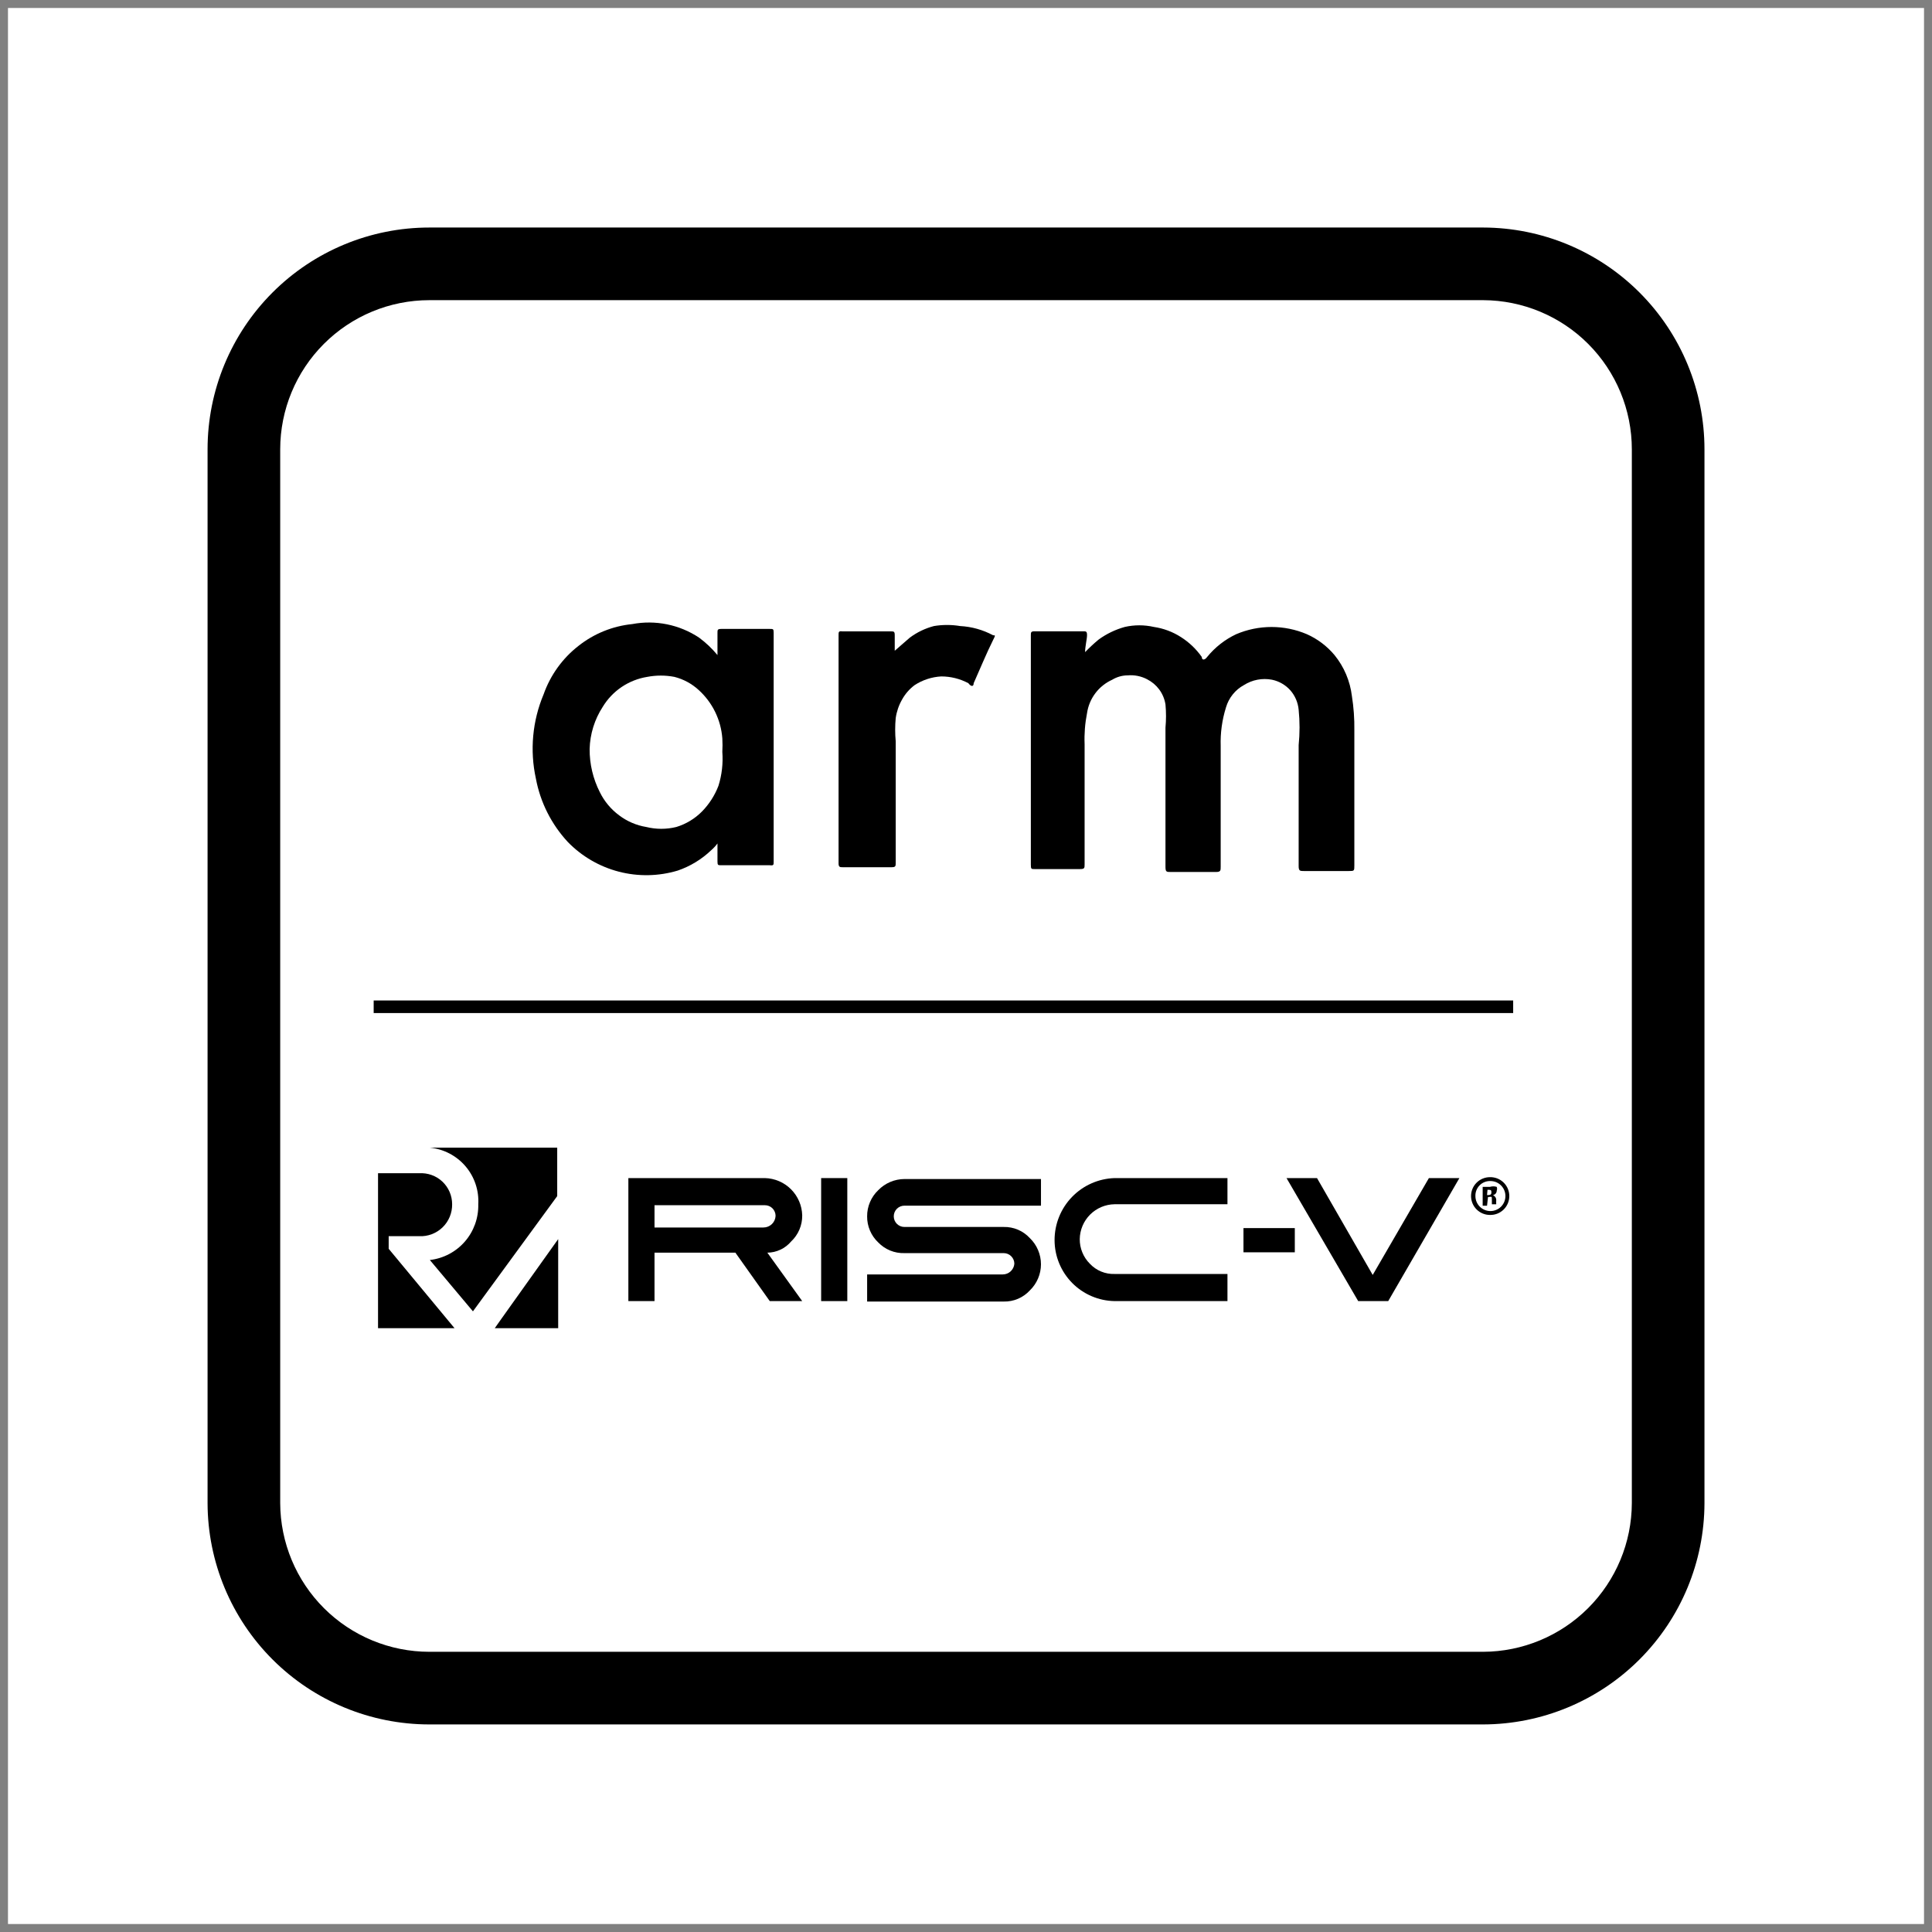 <svg width="121" height="121" viewBox="0 0 121 121" fill="none" xmlns="http://www.w3.org/2000/svg">
<rect x="0" y="0" width="121" height="121" fill="#808080" stroke="none"/>
<rect width="120" height="120" transform="translate(0.5 0.5)" fill="white"/>
<path d="M26.891 14.25H92.889C96.568 14.258 100.094 15.725 102.692 18.329C105.291 20.933 106.75 24.462 106.75 28.141V94.139C106.742 97.813 105.279 101.334 102.681 103.931C100.084 106.529 96.563 107.992 92.889 108H26.891C23.212 108 19.683 106.541 17.079 103.942C14.475 101.344 13.008 97.818 13 94.139L13 28.141C13 24.457 14.463 20.924 17.069 18.319C19.674 15.713 23.207 14.25 26.891 14.25ZM92.889 103.451C95.356 103.443 97.72 102.459 99.465 100.714C101.209 98.97 102.193 96.606 102.201 94.139V28.141C102.201 25.669 101.22 23.297 99.475 21.546C97.73 19.795 95.362 18.808 92.889 18.799H26.891C24.414 18.799 22.038 19.784 20.286 21.536C18.534 23.288 17.549 25.664 17.549 28.141V94.139C17.558 96.612 18.545 98.98 20.296 100.725C22.047 102.47 24.419 103.451 26.891 103.451H92.889Z" fill="black"/>
<path d="M67.959 40.843C68.227 40.564 68.51 40.301 68.808 40.054C69.302 39.695 69.857 39.428 70.445 39.265C71.044 39.129 71.666 39.129 72.265 39.265C72.871 39.354 73.45 39.571 73.964 39.902C74.476 40.228 74.919 40.65 75.268 41.146C75.268 41.358 75.45 41.358 75.602 41.146C76.094 40.541 76.716 40.053 77.421 39.72C78.121 39.422 78.874 39.268 79.635 39.268C80.397 39.268 81.15 39.422 81.85 39.72C82.517 40.018 83.109 40.464 83.578 41.025C84.179 41.763 84.557 42.657 84.67 43.603C84.781 44.305 84.832 45.015 84.822 45.726V54.188C84.822 54.552 84.822 54.552 84.458 54.552H81.668C81.425 54.552 81.334 54.552 81.334 54.248V46.666C81.409 45.93 81.409 45.188 81.334 44.452C81.293 44.004 81.113 43.579 80.818 43.239C80.516 42.898 80.112 42.664 79.666 42.571C79.058 42.454 78.429 42.574 77.907 42.905C77.637 43.052 77.399 43.251 77.207 43.491C77.014 43.73 76.871 44.005 76.784 44.3C76.538 45.085 76.425 45.905 76.451 46.727V54.279C76.451 54.521 76.451 54.612 76.148 54.612H73.327C73.054 54.612 72.993 54.612 72.993 54.279V45.574C73.038 45.09 73.038 44.602 72.993 44.118C72.939 43.778 72.804 43.455 72.599 43.178C72.398 42.91 72.139 42.693 71.841 42.541C71.468 42.346 71.047 42.262 70.627 42.298C70.285 42.299 69.95 42.394 69.657 42.571C69.24 42.76 68.876 43.05 68.601 43.416C68.325 43.782 68.146 44.211 68.08 44.664C67.953 45.303 67.902 45.955 67.928 46.605V54.127C67.928 54.37 67.928 54.43 67.625 54.43H64.804C64.592 54.43 64.561 54.43 64.561 54.157V39.811C64.561 39.599 64.561 39.538 64.804 39.538H67.837C68.019 39.538 68.08 39.538 68.08 39.781C68.08 40.024 67.959 40.479 67.959 40.843Z" fill="black"/>
<path d="M44.935 52.825C44.82 52.981 44.688 53.123 44.541 53.25C43.944 53.82 43.23 54.255 42.448 54.523C41.247 54.884 39.97 54.907 38.756 54.592C37.542 54.276 36.438 53.634 35.563 52.734C34.534 51.625 33.84 50.248 33.562 48.761C33.175 46.994 33.345 45.15 34.047 43.483C34.47 42.284 35.228 41.231 36.231 40.45C37.2 39.684 38.368 39.211 39.597 39.086C41.05 38.812 42.552 39.117 43.783 39.935C44.21 40.251 44.597 40.617 44.935 41.027C44.935 41.027 44.935 41.027 44.935 40.845V39.632C44.935 39.45 44.935 39.389 45.178 39.389H48.211C48.423 39.389 48.454 39.389 48.454 39.632V53.978C48.454 54.16 48.454 54.22 48.211 54.19H45.178C44.966 54.19 44.935 54.19 44.935 53.947V52.704V52.825ZM45.239 47.093C45.255 46.81 45.255 46.526 45.239 46.243C45.151 45.079 44.619 43.993 43.753 43.21C43.323 42.816 42.802 42.535 42.236 42.392C41.675 42.285 41.099 42.285 40.538 42.392C39.964 42.484 39.417 42.7 38.935 43.024C38.453 43.349 38.048 43.775 37.747 44.272C37.236 45.059 36.953 45.972 36.928 46.911C36.922 47.848 37.141 48.774 37.565 49.61C37.847 50.185 38.263 50.685 38.779 51.066C39.277 51.443 39.86 51.693 40.477 51.794C41.095 51.946 41.74 51.946 42.357 51.794C42.966 51.609 43.518 51.275 43.965 50.823C44.415 50.364 44.766 49.816 44.996 49.216C45.211 48.53 45.293 47.809 45.239 47.093Z" fill="black"/>
<path d="M56.037 40.756L56.978 39.938C57.431 39.599 57.946 39.352 58.494 39.209C59.036 39.119 59.59 39.119 60.132 39.209C60.853 39.247 61.558 39.444 62.194 39.786C62.346 39.786 62.346 39.786 62.194 40.089C61.77 40.938 61.375 41.909 60.981 42.788C60.981 43.001 60.83 43.031 60.648 42.788C60.125 42.51 59.541 42.364 58.949 42.364C58.355 42.397 57.779 42.585 57.281 42.91C56.956 43.154 56.687 43.464 56.492 43.82C56.289 44.175 56.156 44.567 56.098 44.972C56.053 45.456 56.053 45.944 56.098 46.428V54.011C56.098 54.253 56.098 54.314 55.825 54.314H52.792C52.61 54.314 52.519 54.314 52.519 54.071V39.786C52.519 39.574 52.519 39.513 52.762 39.543H55.795C55.977 39.543 56.037 39.543 56.037 39.786V40.756Z" fill="black"/>
<path d="M94.769 62.659H23.403V63.447H94.769V62.659Z" fill="black"/>
<path d="M29.954 75.427C29.975 76.281 29.675 77.113 29.114 77.759C28.553 78.404 27.771 78.816 26.921 78.914L29.62 82.129L29.863 81.796L34.898 74.911V71.878H26.921C27.787 71.963 28.587 72.379 29.153 73.041C29.718 73.703 30.005 74.558 29.954 75.427Z" fill="black"/>
<path d="M24.343 77.422H26.254C26.523 77.435 26.792 77.392 27.044 77.296C27.296 77.201 27.525 77.055 27.718 76.868C27.912 76.68 28.064 76.455 28.167 76.206C28.27 75.957 28.321 75.69 28.317 75.42C28.317 75.155 28.263 74.892 28.158 74.648C28.053 74.405 27.899 74.185 27.706 74.003C27.512 73.821 27.284 73.681 27.034 73.591C26.785 73.501 26.519 73.463 26.254 73.479H23.676V83.185H28.468L24.343 78.211V77.422ZM31.349 82.669L34.959 77.604V83.185H30.986L31.349 82.669Z" fill="black"/>
<path d="M53.066 73.783H51.428V81.487H53.066V73.783Z" fill="black"/>
<path d="M62.8 79.817H54.308V81.515H62.861C63.168 81.522 63.473 81.464 63.755 81.344C64.038 81.223 64.291 81.044 64.499 80.818C64.719 80.605 64.894 80.351 65.013 80.07C65.133 79.788 65.195 79.486 65.195 79.18C65.195 78.874 65.133 78.571 65.013 78.29C64.894 78.008 64.719 77.754 64.499 77.542C64.291 77.316 64.038 77.136 63.755 77.016C63.473 76.896 63.168 76.837 62.861 76.844H56.643C56.466 76.844 56.297 76.774 56.171 76.649C56.046 76.524 55.976 76.354 55.976 76.177C55.976 76 56.046 75.83 56.171 75.705C56.297 75.58 56.466 75.51 56.643 75.51H65.196V73.842H56.643C56.338 73.844 56.035 73.906 55.754 74.026C55.473 74.146 55.218 74.32 55.005 74.539C54.783 74.75 54.607 75.004 54.487 75.286C54.367 75.568 54.306 75.871 54.308 76.177C54.304 76.484 54.365 76.787 54.485 77.069C54.605 77.351 54.782 77.605 55.005 77.815C55.217 78.034 55.472 78.207 55.754 78.322C56.036 78.437 56.339 78.491 56.643 78.482H62.861C63.038 78.482 63.208 78.552 63.333 78.678C63.458 78.803 63.528 78.972 63.528 79.149C63.513 79.332 63.429 79.502 63.295 79.625C63.16 79.749 62.983 79.817 62.8 79.817Z" fill="black"/>
<path d="M69.808 73.783H76.875V75.421H69.808C69.232 75.429 68.681 75.661 68.273 76.069C67.865 76.477 67.632 77.028 67.624 77.605C67.622 77.892 67.677 78.177 67.787 78.442C67.896 78.708 68.058 78.949 68.261 79.151C68.459 79.361 68.7 79.527 68.966 79.636C69.233 79.746 69.52 79.798 69.808 79.788H76.875V81.487H69.808C68.805 81.471 67.849 81.061 67.145 80.346C66.442 79.631 66.047 78.668 66.047 77.665C66.047 76.656 66.439 75.687 67.141 74.962C67.843 74.237 68.8 73.815 69.808 73.783Z" fill="black"/>
<path d="M47.816 76.877H40.992V75.482H47.907C47.995 75.482 48.081 75.499 48.162 75.532C48.243 75.566 48.317 75.615 48.379 75.677C48.441 75.739 48.49 75.812 48.523 75.894C48.557 75.974 48.574 76.061 48.574 76.149C48.566 76.345 48.483 76.53 48.342 76.665C48.2 76.801 48.012 76.877 47.816 76.877ZM50.242 81.487L48.059 78.454C48.342 78.451 48.621 78.388 48.878 78.267C49.134 78.147 49.362 77.972 49.545 77.756C49.768 77.546 49.946 77.293 50.066 77.011C50.186 76.729 50.246 76.425 50.242 76.118C50.227 75.504 49.976 74.919 49.541 74.484C49.107 74.049 48.522 73.799 47.907 73.783H39.354V81.487H40.992V78.454H46.057L48.21 81.487H50.242Z" fill="black"/>
<path d="M85.063 81.487L80.574 73.783H82.484L85.972 79.849L89.491 73.783H91.401L86.943 81.487" fill="black"/>
<path d="M81.093 76.915H77.878V78.431H81.093V76.915Z" fill="black"/>
<path d="M94.527 74.908C94.527 75.066 94.495 75.222 94.434 75.368C94.373 75.513 94.283 75.645 94.17 75.755C94.057 75.866 93.923 75.952 93.776 76.01C93.629 76.067 93.472 76.095 93.314 76.091C93 76.091 92.699 75.966 92.477 75.745C92.255 75.523 92.131 75.222 92.131 74.908C92.131 74.594 92.255 74.293 92.477 74.072C92.699 73.85 93 73.725 93.314 73.725C93.472 73.721 93.629 73.749 93.776 73.806C93.923 73.864 94.057 73.951 94.17 74.061C94.283 74.171 94.373 74.303 94.434 74.448C94.495 74.594 94.527 74.75 94.527 74.908ZM92.404 74.908C92.404 75.157 92.503 75.397 92.679 75.573C92.856 75.749 93.095 75.848 93.344 75.848C93.593 75.848 93.833 75.749 94.009 75.573C94.185 75.397 94.284 75.157 94.284 74.908C94.284 74.659 94.185 74.419 94.009 74.243C93.833 74.067 93.593 73.968 93.344 73.968C93.219 73.964 93.095 73.985 92.979 74.031C92.863 74.076 92.758 74.146 92.67 74.234C92.582 74.322 92.513 74.427 92.467 74.543C92.421 74.659 92.4 74.783 92.404 74.908ZM93.132 75.515H92.859V74.332H93.314C93.452 74.29 93.6 74.29 93.738 74.332C93.769 74.41 93.769 74.496 93.738 74.574C93.739 74.642 93.714 74.707 93.669 74.757C93.625 74.808 93.563 74.84 93.496 74.847C93.557 74.871 93.61 74.913 93.648 74.967C93.686 75.021 93.707 75.085 93.708 75.151C93.703 75.242 93.703 75.333 93.708 75.424H93.435C93.435 75.424 93.435 75.424 93.435 75.151C93.435 74.878 93.435 74.969 93.192 74.969L93.132 75.515ZM93.132 74.847C93.283 74.847 93.405 74.847 93.405 74.696C93.405 74.544 93.405 74.514 93.162 74.514L93.132 74.847Z" fill="black"/>
</svg>
